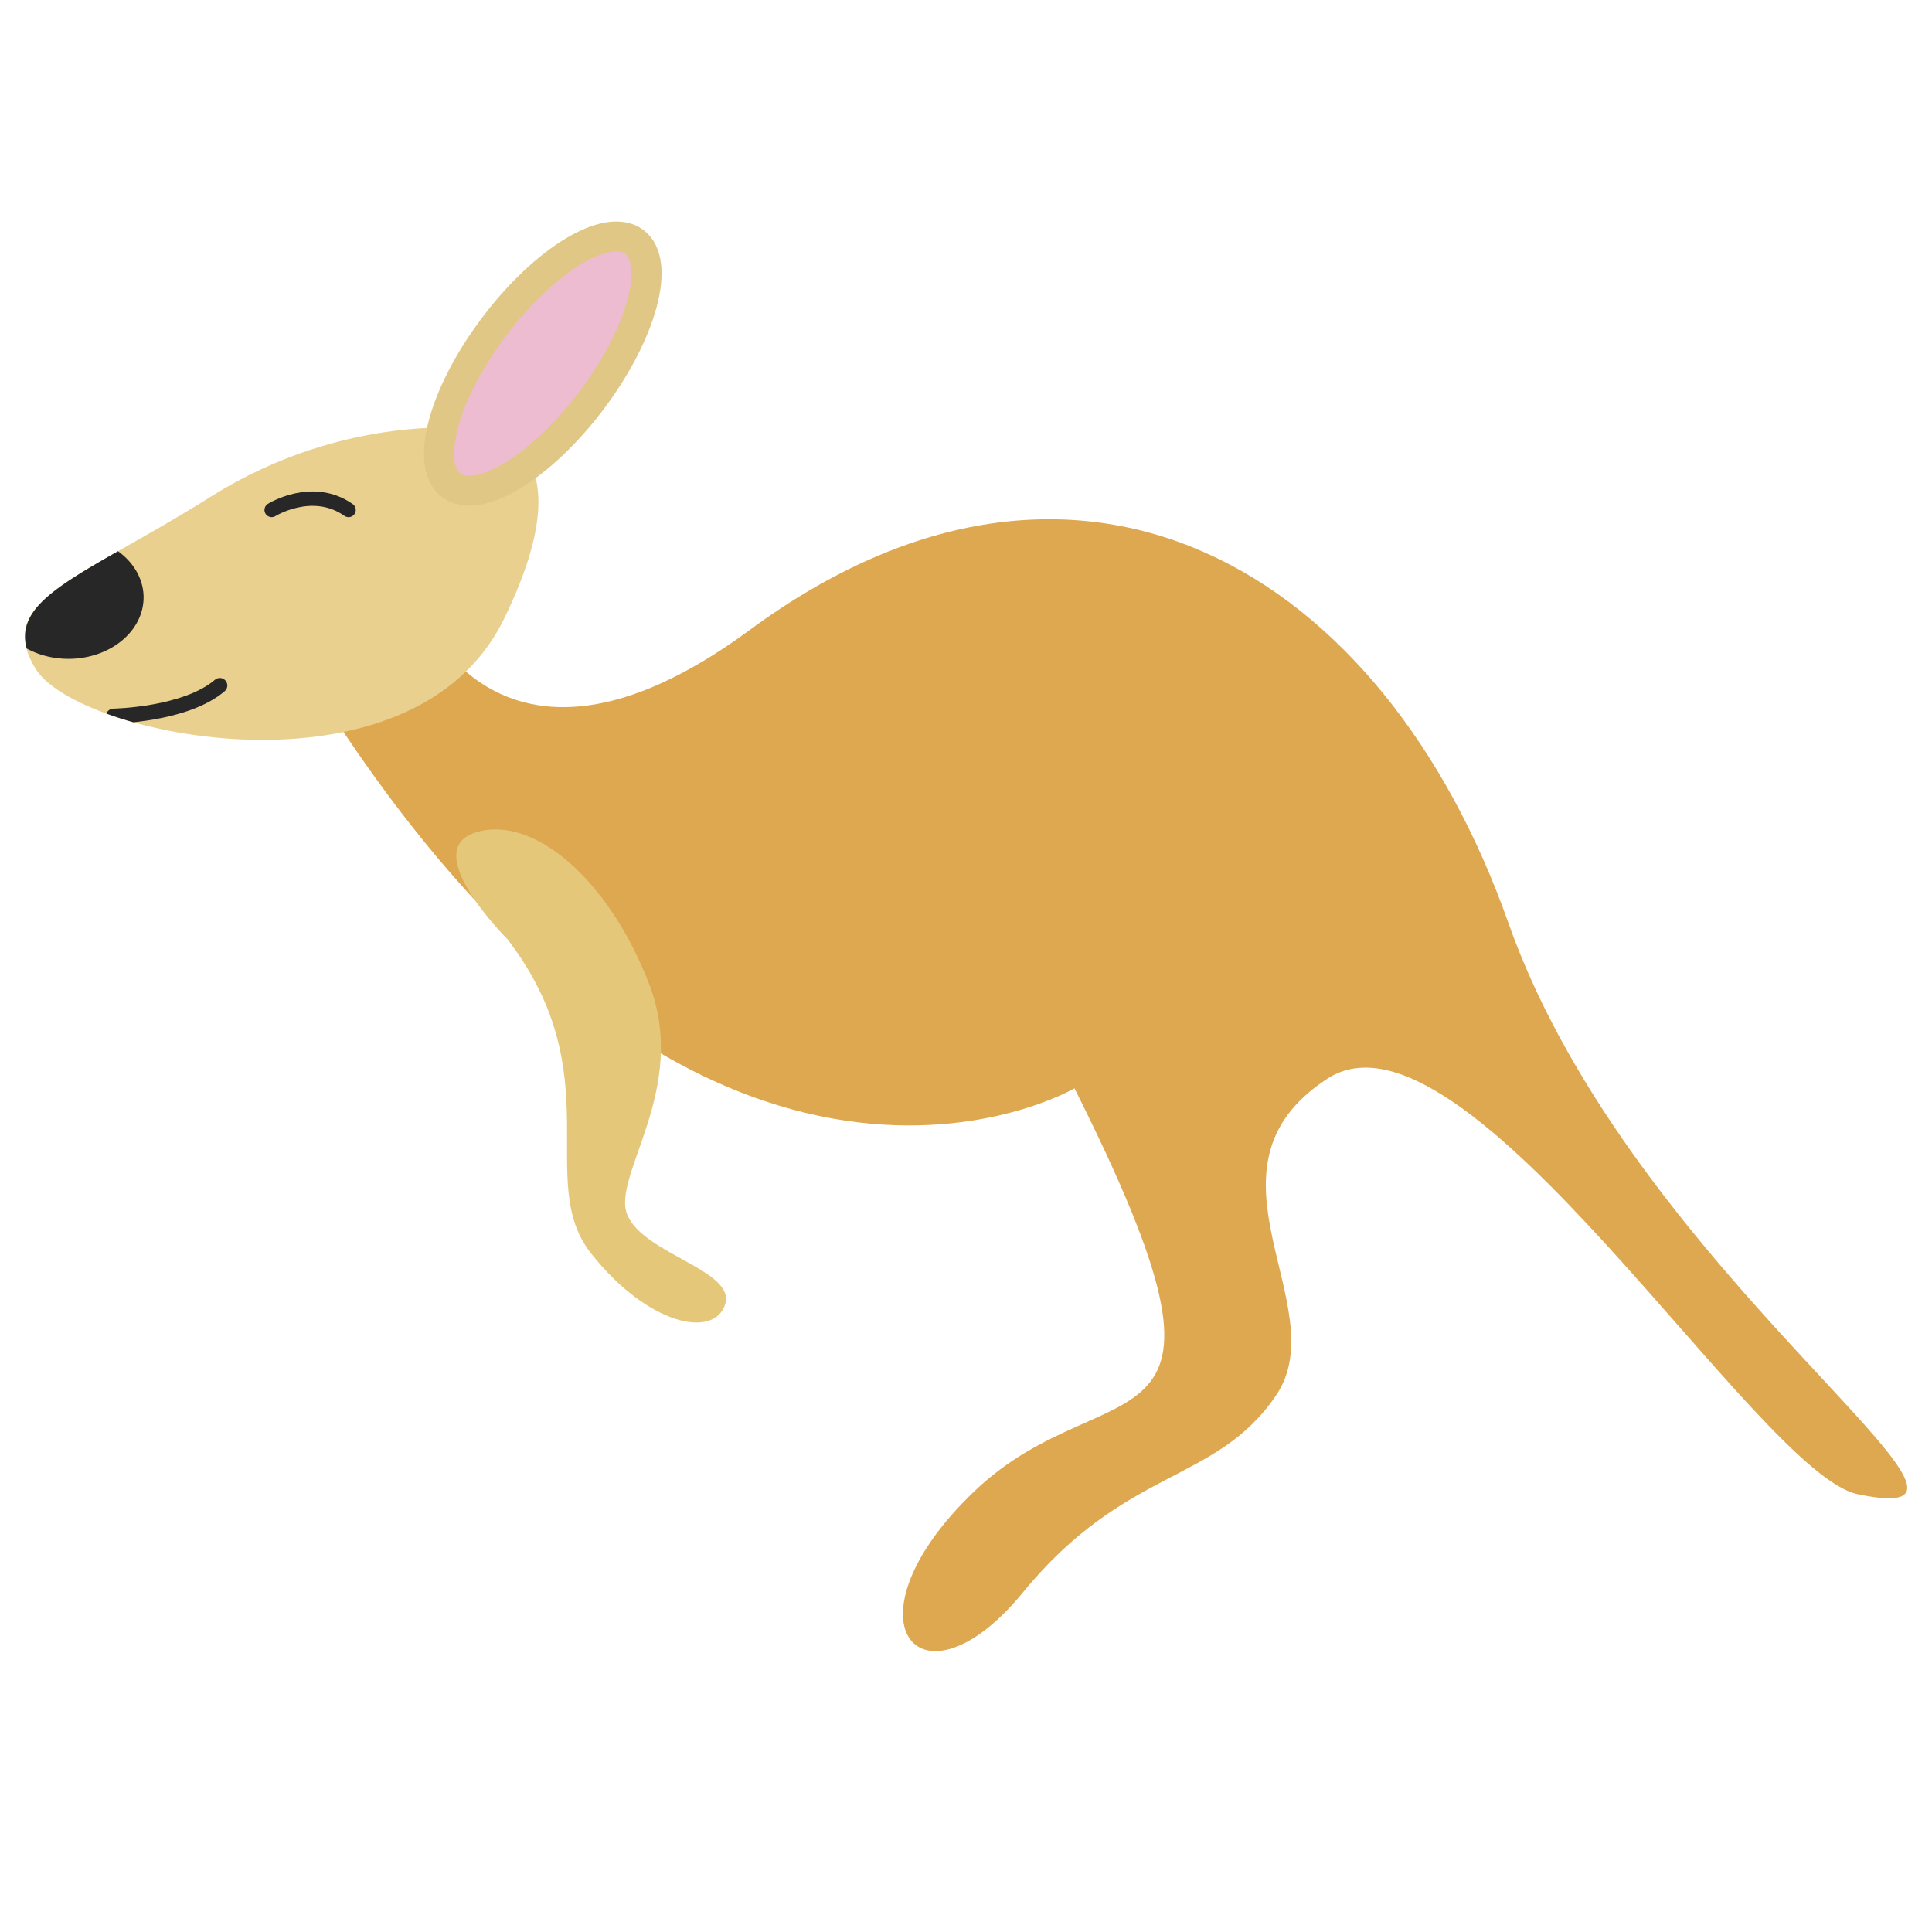 <svg xmlns="http://www.w3.org/2000/svg" height="128" width="128"><defs><linearGradient id="a"><stop offset="0"/><stop offset="1" stop-opacity="0"/></linearGradient><clipPath id="b"><path d="M31.296 29.738s-8.604-1.139-17.588 4.503C4.723 39.884-.75 41.157 1.997 45.71c2.745 4.552 25.137 9.208 31.238-3.322 6.101-12.53-1.939-12.649-1.939-12.649z" fill="#e9d08f" stroke-linecap="round" stroke-linejoin="round"/></clipPath></defs><g stroke-linecap="round" stroke-linejoin="round"><path d="M27.535 39.79s5.097 14.498 22.144 1.943c21.745-16.016 41.957-4.1 50.251 19.402 8.295 23.502 35.818 40.502 23.148 37.86-6.682-1.393-26.003-33.498-35.15-27.521-9.147 5.976.589 15.092-3.382 20.967-3.971 5.875-9.939 4.71-16.781 13.068-6.842 8.358-12.19 1.866-3.209-6.712s19.396-1.261 6.632-26.692c0 0-23.965 14.008-49.25-24.853" fill="#dea850"/><path d="M33.608 62.21s-5.89-5.85-2.112-7.053c3.779-1.203 8.803 3.02 11.508 10.026 2.705 7.005-2.54 12.732-1.434 15.326 1.106 2.593 7.203 3.656 6.47 5.918-.733 2.262-5.093 1.402-8.878-3.382s1.376-11.811-5.554-20.835z" fill="#e5c779"/><g transform="matrix(.994 0 0 .994 .363 -1.143)"><path d="M31.296 29.738s-8.604-1.139-17.588 4.503C4.723 39.884-.75 41.157 1.997 45.71c2.745 4.552 25.137 9.208 31.238-3.322 6.101-12.53-1.939-12.649-1.939-12.649z" fill="#e9d08f"/><path d="M17.742 35.14s2.714-1.697 5.126 0" fill="none" stroke="#272727" stroke-width=".959"/><path d="M7.5 37.89c-4.332 2.463-6.758 3.984-6.084 6.485a5.01 4.099 0 0 0 2.78.69 5.01 4.099 0 0 0 5.01-4.098A5.01 4.099 0 0 0 7.5 37.89z" fill="#272727" paint-order="stroke fill markers"/><path d="M7.199 48.88s4.786-.076 7.087-2.041" clip-path="url(#b)" fill="none" stroke="#272727"/><ellipse cx="43.862" cy="-.839" rx="4.069" ry="10.148" transform="matrix(.805 .594 -.6 .8 0 0)" fill="#eebcd0" stroke="#e0c785" stroke-width="2"/></g></g></svg>